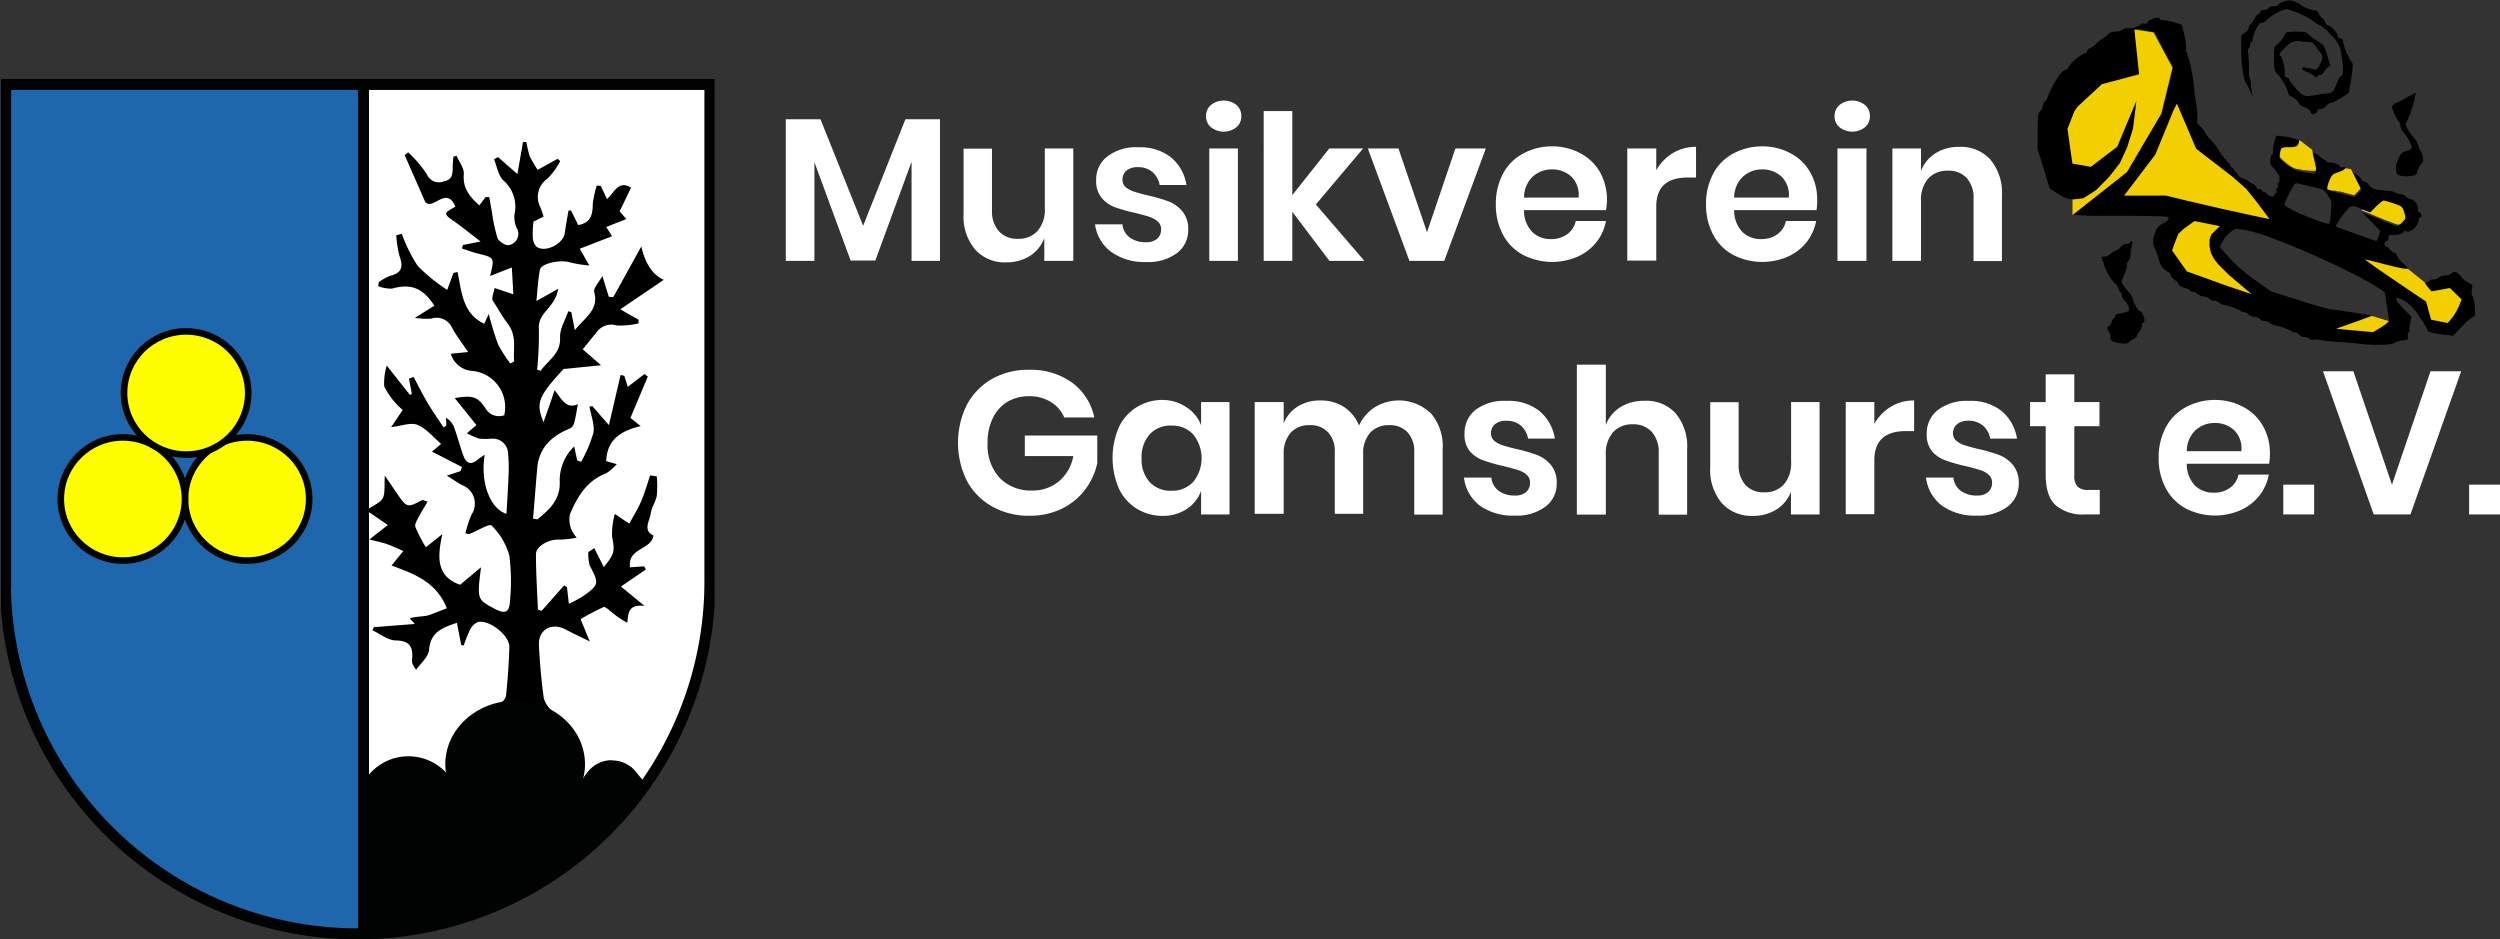 <svg id="Ebene_1" data-name="Ebene 1" xmlns="http://www.w3.org/2000/svg" xmlns:xlink="http://www.w3.org/1999/xlink" viewBox="0 0 345.04 129.65"><rect x="0" y="0" width="345.04" height="129.65" fill="#333333" stroke="none"/><defs><style>.cls-1,.cls-10,.cls-5{fill:none;}.cls-2{clip-path:url(#clip-path);}.cls-3{fill:#fff;}.cls-4{fill:#1e67ac;}.cls-5,.cls-6{stroke:#010202;}.cls-5{stroke-width:1.52px;}.cls-6{fill:#fefe01;stroke-width:0.91px;}.cls-7{fill-rule:evenodd;}.cls-8{fill:#010202;}.cls-9{clip-path:url(#clip-path-2);}.cls-10,.cls-11{stroke:#000;stroke-miterlimit:10;stroke-width:0.35px;}.cls-11,.cls-12{fill:#f2cf01;}.cls-13{isolation:isolate;}</style><clipPath id="clip-path" transform="translate(0.13 -5.67)"><rect class="cls-1" y="14.4" width="98.5" height="123.12"/></clipPath><clipPath id="clip-path-2" transform="translate(0.13 -5.67)"><rect class="cls-1" x="281.1" width="60.36" height="76.08"/></clipPath></defs><title>logo-lg</title><g id="Logo"><g class="cls-2"><g id="Wappen"><g id="wappen-2"><path id="Pfad_1" data-name="Pfad 1" class="cls-3" d="M97.86,86A48.63,48.63,0,0,1,50,134.59V17.33H97.85V86Z" transform="translate(0.13 -5.67)"/><path id="Pfad_2" data-name="Pfad 2" class="cls-4" d="M50.1,17.32V134.59h-.79A48.64,48.64,0,0,1,.7,85.94h0V17.32Z" transform="translate(0.13 -5.67)"/><path id="Pfad_3" data-name="Pfad 3" class="cls-5" d="M.65,85.94V17.32h97.2V86l0-.06a48.62,48.62,0,0,1-97.24,0h0Z" transform="translate(0.13 -5.67)"/><line id="Linie_1" data-name="Linie 1" class="cls-5" x1="50.17" y1="11.69" x2="50.17" y2="129.21"/><g id="Gruppe_1" data-name="Gruppe 1"><ellipse id="Ellipse_1" data-name="Ellipse 1" class="cls-6" cx="34.1" cy="68.87" rx="8.57" ry="8.5"/><ellipse id="Ellipse_2" data-name="Ellipse 2" class="cls-6" cx="16.96" cy="68.87" rx="8.57" ry="8.5"/><ellipse id="Ellipse_3" data-name="Ellipse 3" class="cls-6" cx="25.69" cy="54.24" rx="8.57" ry="8.5"/></g><g id="Gruppe_2" data-name="Gruppe 2"><path id="Pfad_4" data-name="Pfad 4" class="cls-7" d="M61.71,111.92c.13-5.28,2.61-7.86,7.17-9.19a1.57,1.57,0,0,0,.84-1.1c.22-2.23.39-4.47.45-6.7,0-1.56-2.73-3.74-4.31-3.42a2.13,2.13,0,0,0-1.11,1.06,18.34,18.34,0,0,0-.88,2.2l-.35-.09c-.19-1-.37-1.89-.59-3.05-2,.66-3.65,1.28-3.84,3.72-.08,1-1.15,1.83-1.77,2.75-.5-.6-.61-.93-.58-1.26.15-1.64-.09-2.74-2.23-2.78-1.09,0-2.16-.9-3.24-1.4l.2-.43,5.63-.44c-.05-.13-.61-.65-.66-.78.76-.29,2-.2,2.79-.49l2.31-.9c-1.47-3.73-4.67-4.79-7.63-5.9l1.62-2c-.73-.32-1.45-.67-2.21-.94s-1.34-.36-2.47-.65l2.55-2-2.78-1.9-.13-.16c.94-.68,1.88-1,2.22-1.68s.18-1.7.27-3.08l1.56,2.29c1.5,2.19,1.5,2.19,3.63,1.08.07,0,.21.06.71.24-.43.73-.85,1.38-1.2,2.06-.23.45-.61,1-.48,1.42a20.07,20.07,0,0,0,1.45,2.8l2.28-1.82c-.73,3.23-.82,5.85,2.44,7l2.89-2.42c-.56,4.45-.56,4.45,1.92,5.75,1.45.76,2,.47,2.08-1.14a27.85,27.85,0,0,0-.09-6.19,9.13,9.13,0,0,0-2.46-4.18c-.3-.3-2,.77-3.11,1.19-.07,0-.19,0-.5-.13a18.39,18.39,0,0,1,.83-2.54,2.73,2.73,0,0,0-1.29-4.1c-.64-.35-1.25-.77-2.1-1.3l1.89-.63.2-.57L59.49,68l1.26-1.07c-1.15-1-2.08-2.14-3.29-2.63-.9-.36-2.17.16-3.61.32l1.6-2.37a10.12,10.12,0,0,1-2.55-3.26,8.12,8.12,0,0,1,.35-2.86l3.2,4.05.26-.15c-.13-.7-.26-1.4-.4-2.1l.64-.24c.65,1.21,1.25,2.44,1.95,3.61s1.46,2.25,2.2,3.37l.37-.26c0-.36,0-.73-.07-1.09a2.63,2.63,0,0,1,1.13,1.29c.47,1.29.82,2.62,1.28,3.91S65,69.83,65.93,69a9.43,9.43,0,0,1,.84-.56c-.64,3.79.72,7.43,3,8.15.11-1.91.24-3.79.3-5.68A20.25,20.25,0,0,0,70,68.34a2.11,2.11,0,0,0-2.08-2.13h-.18a9.12,9.12,0,0,1-1.73,0,8.88,8.88,0,0,1-1.7-.75l1.32-1.12-3-3.73c2.41-.4,3.11-.25,4.22,1.37a2.14,2.14,0,0,0,2.61,1,5,5,0,0,0-3.71-6,4.1,4.1,0,0,0-.61-.11,3.3,3.3,0,0,1-3.05-2.38l2.39-.23c-.86-1.28-1.64-2.28-2.23-3.37a2.33,2.33,0,0,0-2.88-1.24,10.49,10.49,0,0,1-2.24-.11l2.69-1.68c-1.62-2.5-3.27-3.07-5.84-2.36a4.74,4.74,0,0,1-1.9-.33c0-.19.05-.37.07-.56a6.73,6.73,0,0,1,1.62-.89c1.64-.4,1.74-1.32,1.24-2.71a15.35,15.35,0,0,1-.45-2.86l.76-.22a21,21,0,0,0,2.21,4.45,24.31,24.31,0,0,0,4.06,3.3c.3-.8.58-1.57.86-2.34l.57-.13c.57,2.73.68,5.74,3.68,7.14L67.33,49a40.85,40.85,0,0,0,1.27,4.17,18.56,18.56,0,0,0,1.7,2.67l.54-.29c-.2-1.78.47-3.51-1-5.35-.66-.85-1.26-2-1.94-3-.25-.36.13-1.16.23-1.78l2.59.87c-.08-1.39-.14-2.53-.21-3.71l-3,1.19c.63-2.55.63-2.53-1.63-3.09-.76-.18-1.5-.47-2.25-.71l.12-.48L66.2,39c-1.46-1.12-2.54-2-3.68-2.8-1.45-1-1.46-1.1.2-2-1.21-3-3.18.67-4.18-.7l-2.82-6.43.49-.37a16.34,16.34,0,0,1,2.56,3,1.81,1.81,0,0,0,2.36,1h0c1.17-.23,1.22-1,1.22-1.95,0-.48.06-1,.1-1.45l.43-.14c.36.85,1.07,1.73,1,2.55-.16,1.94.82,3.13,2.15,4.3l.86-1.14h.5c.13.69.25,1.39.38,2.08a22.19,22.19,0,0,0,.77,3.6c.18.47,1.2,1.08,1.59.94a1.57,1.57,0,0,0,1.25-1.84,1.6,1.6,0,0,0-.17-.46,3.51,3.51,0,0,1-.32-2,4.79,4.79,0,0,0-1.57-4.64c-.7-.7-.86-1.91-1.26-2.89l.54-.31,2.68,2.34.77-4.41.47,0A13.08,13.08,0,0,0,73,27.27a15.29,15.29,0,0,0,1.08,1.84l2.75-1.52.36.32a10.2,10.2,0,0,1-1.73,2.39,3.08,3.08,0,0,0-1,4c.16.4.29.81.44,1.25l-1.4.71a14,14,0,0,0-.1,2.15,2,2,0,0,0,.52,1.32c1.24.86,3.69-.4,3.9-1.89.14-1,.34-2.07.51-3.11h.35l1,2c1.76-.3,2-1.5,2-2.93a13.61,13.61,0,0,1,.56-2.53l.55.07.86,1.81c1-.9,1.57-2.66,3.32-1.58l-1.58,3.27.93,1.06L83.54,37l.81,1.27L79.89,40l1.32,2.31a17.71,17.71,0,0,1-2.61-.41c-1.27-.44-4,.07-4.21,1-.27,1.38-.33,2.8-.49,4.32l3-1.69c-.33,2.56-2.81,3.24-2.66,5.48A47.51,47.51,0,0,1,74,56.7l.5.14c1-1.47,2.78-2.3,2.67-4.62-.05-1.18.73-2.4,1.13-3.6l.43.15c.13.7.27,1.41.47,2.47,1.46-1.81,3.35-2.83,2.68-5.28-.14-.52.64-1.3,1.13-2.2l.88,2.86.62.07,3.87-7c.52,2.24,1.5,3.9,3.1,4.6l-6,4.07L88,49.8v.5a11.06,11.06,0,0,1-3,.29,2.5,2.5,0,0,0-2.74.87L80.3,53.88l2.52,2.2-5.17.52c-3.46,3.76-3.88,4.67-2.76,7.33.47-1.38,1-2.76,1.51-4.4.94,1.06,1.53,2.69,3.23,1.92-.18.95-.3,1.78-.51,2.59a1.24,1.24,0,0,1-.56.75c-2.48,1-4.29,2.62-4.54,5.46-.21,2.35-.38,4.7-.58,7l.6.1c1.68-1.36,3.22-2.76,3.08-5.3a6.45,6.45,0,0,1,2-4.76c.19.87.3,1.4.41,1.92l.54.2a18.79,18.79,0,0,0,1.7-4c.2-1.14-.34-2.4-.54-3.6l.38-.1,2.3,2.63,1.61-6.92.52.12.47,1.52,2.31-1.77.46.35-2.4,5.71,1.42,1.13c-2.75.65-4.66,1.86-4.76,4.83l1.45.42A6.82,6.82,0,0,1,83.52,71c-2.67,1-4,3.28-5,5.67a3.73,3.73,0,0,0,.18,2,5.31,5.31,0,0,0,.76,1.22,15.55,15.55,0,0,1-2.45.26c-1.28-.09-3.15.84-3.17,2,0,2.54.16,5.1.27,7.65l.51.18,3.1-3.51.4.25c.08.66.15,1.32.26,2.28a16.84,16.84,0,0,0,1.89-1c2.31-1.62,2.3-1.78,1-4.26a5.63,5.63,0,0,1-.2-1.87l.82-.55,1.31,2.61c1.56-1.86,1.51-2.3,1.15-4.2a10,10,0,0,1,.38-3.13c.66.45,1.32.9,2,1.34.08,0,.2,0,0,0,.62-1.15,1.22-2.12,1.66-3.15s.82-2.34,1.21-3.51l.92.15a14.66,14.66,0,0,1,0,2.65c-.15.83-.72,1.59-.83,2.42-.14,1.07-1.15,2.34.37,3.09-.29,2-3.65,1.71-3.22,4.38l1.94-.14.23.44-3.44,2.35,3.25,2.67c-2.24-.23-2.23.95-2.37,2.33a11.72,11.72,0,0,1-2.13-1.44c-.37-.29-.91-.82-1.15-.72A33.59,33.59,0,0,0,80,91.12c.44,1.08.79,1.92,1.27,3.08-1.42-.7-2.4-1.15-3.35-1.66-1.89-1-3.77,0-3.67,2.17.12,2.47.34,4.93.68,7.38a4.09,4.09,0,0,0,1.24,1.8,25.08,25.08,0,0,1,3.28,4.18Z" transform="translate(0.13 -5.67)"/></g><ellipse id="Ellipse_4" data-name="Ellipse 4" class="cls-8" cx="71.1" cy="105.47" rx="9.64" ry="8.76"/><path id="Pfad_5" data-name="Pfad 5" class="cls-8" d="M63.4,117.12A7.13,7.13,0,0,1,50,120.5c0-3.13,0-3.13,0-6.77a7.13,7.13,0,0,1,13.37,3.39Z" transform="translate(0.13 -5.67)"/><path id="Pfad_6" data-name="Pfad 6" class="cls-8" d="M89.15,113.92c-4.81,5.76-9.79,11-16.55,14.68a45.52,45.52,0,0,1-10.42,4.21c-2,.51-4,1-6.09,1.38a13.39,13.39,0,0,1-2.43.4H50.12c-.18,0-.08-11.52-.08-12.62v-2c0-.19.7-.4.85-.47l6.66-3.22,6.05-2.92a23.86,23.86,0,0,1,3.63-1.13L74.86,110c.21-.06,1.15-.49,1.34-.33l2.66,2.16,1.51,1.24a4.32,4.32,0,0,1,1.86-1.68,5.09,5.09,0,0,1,2.77-.46,6.27,6.27,0,0,1,2.28,1.14C88,112.51,88,112.76,89.15,113.92Z" transform="translate(0.13 -5.67)"/><path id="Pfad_7" data-name="Pfad 7" class="cls-8" d="M84.32,110.62a4.21,4.21,0,0,1,4.07,3c.1.36-3.48,4.83-4,4.83l-2.08,0a4.18,4.18,0,0,1,2-7.86Z" transform="translate(0.13 -5.67)"/></g></g></g><g class="cls-9"><g id="Trompete"><g id="Trompete-2"><g id="Layer_1" data-name="Layer 1"><g id="Gruppe_3" data-name="Gruppe 3"><path id="Pfad_8" data-name="Pfad 8" d="M315,5.89a1.52,1.52,0,0,0-.69.43c0,.12-.33.21-.66.21s-.65.1-.7.26a.68.68,0,0,1-.62.26c-.33,0-.51.09-.51.27a.25.25,0,0,1-.22.26c-.14,0-.39.3-.58.65a2.78,2.78,0,0,1-.55.8.63.63,0,0,0-.23.46,1.18,1.18,0,0,1-.52.68l-.53.4v2.11c0,2,.37,4.28.74,4.55a6.67,6.67,0,0,1,.49,1l.37.88-.14-.7a9.23,9.23,0,0,1-.12-1.28c0-.3-.07-.57-.14-.57a4.3,4.3,0,0,1-.13-1.47,18.63,18.63,0,0,0-.1-2.11c-.09-.42-.06-.63.07-.63s.19-.19.19-.44.09-.44.18-.44.17-.14.17-.3c0-.63.79-2.33,1.09-2.33s.84-.19.84-.42a7.57,7.57,0,0,1,2.77-1.51,15.21,15.21,0,0,1,3.37,1.44,7.69,7.69,0,0,0,1.55,1,7.78,7.78,0,0,1,1.26,1.24A3.83,3.83,0,0,1,323,13.09c.32,1.73.32,3.08,0,3.08-.12,0-.33.27-.44.57-.58,1.58-.77,1.8-1.52,1.82a12,12,0,0,0-1.7.25c-1.23.24-1.64.14-2.37-.69-.9-1-1-1.14-1.14-1.47a.5.5,0,0,0-.39-.3c-.19,0-.26-.16-.25-.58a4.69,4.69,0,0,0-.56-2.4c-.33,0-.14-.4.48-1,.93-.93,1.42-1.14,2.35-1a6.59,6.59,0,0,0,1.17.09.88.88,0,0,1,.7.42c.18.24.49.67.7.93.49.58.51.91,0,1.81-.28.57-.42.7-.74.63-1.17-.28-1.7-.34-1.7-.14s.3.33.67.49a4.45,4.45,0,0,1,1,.54c.25.23.35.25.4.07a.54.54,0,0,1,.42-.21.51.51,0,0,0,.46-.3,2.81,2.81,0,0,1,.52-.67l.43-.35-.43-1.4c-.4-1.35-.45-1.42-1.33-1.94a7.74,7.74,0,0,1-1.26-.93c-.3-.32-.55-.37-1.74-.37-1,0-1.4.07-1.4.21A4.74,4.74,0,0,1,313.94,12c-.15,0-.22.34-.22.93,0,2.34,0,2.5.45,2.92a7.06,7.06,0,0,1,1.51,2.63.62.62,0,0,0,.4.51,1.82,1.82,0,0,1,1.05.93.84.84,0,0,0,.43.4c.71.23,1.15.52,1.24.8s.14.32.21.32c.35,0,.7-.23.7-.46s.18-.24.4-.24a1.24,1.24,0,0,0,.79-.44,1.31,1.31,0,0,1,.69-.44,4.8,4.8,0,0,0,1.38-.68l1.07-.69.34-2c.22-1.49.26-2.07.12-2.16a8.74,8.74,0,0,1-1.28-2.95c0-.3-.11-.42-.35-.42a.31.31,0,0,1-.35-.28c0-.42-.88-1.47-1.25-1.47a.53.53,0,0,1-.44-.4,1.52,1.52,0,0,0-.46-.63,1.75,1.75,0,0,1-.49-.65.61.61,0,0,0-.47-.42,4.81,4.81,0,0,1-2-.74c0-.18-1.18-.67-1.56-.65A3.7,3.7,0,0,0,315,5.89Z" transform="translate(0.13 -5.67)"/><path id="Pfad_9" data-name="Pfad 9" d="M296.7,8.39c-.28.14-.49.35-.49.43s-.16.16-.36.11a.47.47,0,0,0-.49.12,3.24,3.24,0,0,1-2,.53.61.61,0,0,0-.53.17,1.56,1.56,0,0,1-1,.28,1.35,1.35,0,0,0-.85.23,4.13,4.13,0,0,1-.89.72,5.35,5.35,0,0,0-1,.81,2,2,0,0,1-.68.47c-.28.12-.49.33-.49.49a.32.32,0,0,1-.33.27,5.93,5.93,0,0,0-2.3,2,.25.25,0,0,1-.21.25c-.46,0-1.16.86-1.88,2.21a9.65,9.65,0,0,0-.72,1.61,1.1,1.1,0,0,1-.35.56,1.28,1.28,0,0,0-.35.76.82.82,0,0,1-.32.6c-.3.17-.33.47-.37,2.72l0,2.51.84,2.72.84,2.72,1.69,1.08a3.75,3.75,0,0,0,3.66-.08,14.66,14.66,0,0,0,3.11-2.93A10.49,10.49,0,0,0,293.47,26a14.77,14.77,0,0,0,1.07-4.19,16.66,16.66,0,0,0,.21-2.23s-.63,1.39-1.35,3.14l-1.32,3.2-1.81,1.38-1.82,1.39-1.26-.23-1.26-.21-.35-2.4-.34-2.39.53-1.4c.49-1.35.58-1.47,2.37-3.07L290,17.31l2.6-.6c2.3-.53,2.58-.64,2.58-1s-.16-1.62-.35-3.16a19.65,19.65,0,0,1-.28-2.86,4.89,4.89,0,0,1,1.37.16l1.28.24,1.3,2.44,1.3,2.42L299,18.18l-.78,3.16-2.38,4-2.36,4-3.72,2.92c-1.72,1.33-3.2,2.5-3.69,2.9l-.17.13a38.46,38.46,0,0,0,4.68.16c5.12,0,7.56.06,8.21.11s.44.54-.37.93a2,2,0,0,0-.94.84c-.53,1.23-.58,2.09-.18,2.7a5.15,5.15,0,0,1,.46,1.26,2.73,2.73,0,0,0,1.31,1.9.74.74,0,0,1,.4.45,1.71,1.71,0,0,0,.6.7c.28.21.51.48.51.6s.35.34.79.46.79.3.79.39.18.15.37.15a.81.81,0,0,1,.58.27,1.62,1.62,0,0,0,.89.38,1.38,1.38,0,0,1,.85.35.74.74,0,0,0,.58.23,1.21,1.21,0,0,1,.7.26,1.55,1.55,0,0,0,.73.35,7.08,7.08,0,0,1,2.32.83c0,.07.17.14.37.14a.84.84,0,0,1,.58.26,1.63,1.63,0,0,0,.89.39,1.32,1.32,0,0,1,.84.35.74.74,0,0,0,.58.23,1.12,1.12,0,0,1,.7.26,1.87,1.87,0,0,0,.74.35,6.61,6.61,0,0,1,2.31.83c0,.07.2.14.43.14a.61.61,0,0,1,.52.26,1.14,1.14,0,0,0,.81.37c.38.07.7.19.7.28s.17.14.38.09a3.59,3.59,0,0,1,1.18.05,18.23,18.23,0,0,0,2.21.25c.77,0,2.28.17,3.34.28,2.07.22,4.45.14,4.65-.18a2.28,2.28,0,0,1,1-.3c.88-.1.9-.1.79-.6-.07-.33,0-.51.13-.51s.17-.12.1-.28a2.76,2.76,0,0,1,.09-1.07l.17-.82-1.07-1.07c-1.49-1.49-1.35-2,.3-1a6.63,6.63,0,0,1,1.92,2.16A13.14,13.14,0,0,1,335,51.37c0,.12.67.3,1.72.42l1.72.23,1.3-1.36a6.84,6.84,0,0,1,1.56-1.33c.2,0,.21-.24.13-1.35a3.88,3.88,0,0,0-.32-1.47c-.12-.07-.14-.39-.07-.83.1-.68.09-.74-.49-1a3.29,3.29,0,0,1-1.07-.89c-.44-.58-1-.79-1.18-.42a2.12,2.12,0,0,1-1,.33,2,2,0,0,0-1,.35c0,.1-.3.19-.58.19s-.51.07-.51.16-.16.19-.35.23c-.35,0-.34.09.12.65l.51.6,1.28-.23,1.26-.23.81.79.81.81-.39.95a6.89,6.89,0,0,1-.95,1.61l-.57.68L336.54,50l-1.14-.23-.35-1.24-.33-1.25-4.24-2.88c-2.36-1.6-4.23-2.91-4.22-2.95s1.23.27,2.67.65a18.48,18.48,0,0,0,3,.65c.38,0,.37-.07-.39-.73a2.68,2.68,0,0,1-.81-1,.62.62,0,0,0-.43-.48,1.45,1.45,0,0,1-.65-.52.71.71,0,0,0-.44-.35c-.13,0-.23-.16-.23-.35s.12-.36.26-.36.27-.15.27-.43.07-.44.49-.43c.66.06,1.61-.19,1.61-.4s.21-.14.47-.08c.6.1,1.4-.65,1.58-1.46.06-.3.16-.53.25-.53.28,0,.17-.52-.12-.64a.35.35,0,0,1-.2-.43c.13-.43-.51-1.38-.93-1.38a1.26,1.26,0,0,1-.7-.35,1.15,1.15,0,0,0-.72-.35,1.86,1.86,0,0,1-.73-.21,1.88,1.88,0,0,0-.83-.23l-1.45-.16c-.83-.12-1.07-.23-1.37-.65a1.13,1.13,0,0,0-.7-.51c-.18,0-.34-.1-.34-.23s-.31-.44-.71-.7l-.7-.51.66,1.34.65,1.33-.45.46-.46.47L323,32.41a17.17,17.17,0,0,1-1.93-.6,2.33,2.33,0,0,1,.25-1.1c.37-.92.44-1,1.32-1.28.51-.18.93-.43.93-.55s-.14-.17-.35-.12-.36,0-.36-.07c0-.25-.8-.58-1.4-.58-.3,0-.52-.09-.52-.18a.18.18,0,0,0-.18-.17,1.63,1.63,0,0,1-.66-.44c-.46-.42-1.06-.72-1.18-.58a7.05,7.05,0,0,0,.28,1.44,5.15,5.15,0,0,1,.26,1.46,8.21,8.21,0,0,1-1.63-.23,4.39,4.39,0,0,1-2.51-1.11c-.94-.79-1-.82-.8-1.44s.17-.64,1.28-.77,1.14-.17,1.3-.56a1.67,1.67,0,0,0,.12-.49A7.74,7.74,0,0,0,315,24.5l-1-.11-.24.93a4.28,4.28,0,0,0-.19,1.33c0,.23,0,.4-.13.4s-.19.29-.23.65a1.12,1.12,0,0,0,.43,1.14,2.32,2.32,0,0,1,.49.67.18.18,0,0,0,.17.18c.11,0,.18.28.18.61s-.07.61-.16.61-.12.16-.07.36,0,.35-.09.35-.14.15-.09.35,0,.35-.1.35a.24.24,0,0,0-.2.26c0,.21-.12.25-.47.16a1.1,1.1,0,0,1-.63-.37.55.55,0,0,0-.39-.23c-.14,0-.26-.08-.26-.17s-.16-.18-.35-.18-.35-.1-.35-.24-.23-.35-.53-.49-.52-.28-.52-.34a2.46,2.46,0,0,0-.79-.4c-.44-.17-.79-.42-.79-.56a.43.43,0,0,0-.27-.35.45.45,0,0,1-.26-.35.26.26,0,0,0-.26-.25.32.32,0,0,1-.27-.35c0-.19-.12-.35-.26-.35a.26.26,0,0,1-.26-.26.27.27,0,0,0-.27-.26.28.28,0,0,1-.26-.27c0-.14-.07-.26-.17-.26s-.18-.12-.18-.28a4.77,4.77,0,0,0-1.49-2c-.1,0-.33-.32-.51-.7a2.47,2.47,0,0,0-.75-1c-.34-.23-.42-.39-.34-.76A11.59,11.59,0,0,0,303,20.2c-.14-.91-.28-2.07-.33-2.56a21.16,21.16,0,0,0-1-4.79c-.11,0-.14-.18-.09-.4a7.43,7.43,0,0,0-.21-1.88L301,9.08l-.95-.3a6.69,6.69,0,0,0-1.53-.3c-.31,0-.58-.1-.58-.19C298,8,297.24,8.09,296.7,8.39Zm5.05,14.31,1.37,3.39,3.32,2.54c3.19,2.46,3.37,2.64,5.21,5a31.07,31.07,0,0,1,1.86,2.5s-3.4-.7-7.53-1.62l-7.49-1.66h-5.81l2.26-3,2.25-3,1.54-3.79c.86-2.09,1.58-3.79,1.6-3.79S301,20.86,301.75,22.7ZM319,31.46c1.55.35,1.62.39,2.14,1.16s.55.79.42,2.35a6.42,6.42,0,0,1-.24,1.63,15.45,15.45,0,0,1-2.3-.75c-2.07-.76-3.86-1.69-3.86-2a11.44,11.44,0,0,1,.72-1.55c.63-1.28.73-1.4,1.12-1.31l2,.47Zm11.16,2.32c1.2.4,1.23.44,1.48,1.22s.24.83-.25,1.35a1.72,1.72,0,0,1-.7.53c-.1,0-1.26-.44-2.56-1l-2.35-1,1.3,1.32,1.3,1.32-.21.69c-.11.4-.28.72-.35.72s-5.51-1.93-5.6-2a10.28,10.28,0,0,1,2-2.72c.28-.16.58-.11,1.54.28L327,35l.81-.82a4.33,4.33,0,0,1,1-.81,11.09,11.09,0,0,1,1.39.41ZM304.7,36.4l1.9.39-.79.74c-.76.7-.81.79-.84,1.75-.07,1.56.8,2.76,3.91,5.32,1.35,1.1,2.49,2.07,2.53,2.14a9.43,9.43,0,0,1-1.81-.54c-1-.39-3.28-1.2-5-1.79l-3.08-1.11-1.07-1.51-1.05-1.51.43-1.3a3,3,0,0,1,1.6-2.14A10.23,10.23,0,0,1,302.7,36Zm5.72,1.16c3.19.69,13.76,5.35,17.46,7.7L329,46l.3,1.91c.16,1,.3,2,.3,2.12a3.56,3.56,0,0,1-1.07.86l-1.09.65-2.54-.22L322.31,51l2.42-.86c1.34-.47,2.44-.88,2.48-.91s-3.16-.53-5.83-.91c-.39-.06-2.37-.62-4.39-1.27l-3.68-1.17L311,44.25a22.94,22.94,0,0,1-3.53-3.07l-1.26-1.42.37-.68c.42-.85,1.49-1.83,2-1.83a14.6,14.6,0,0,1,1.85.32Z" transform="translate(0.13 -5.67)"/><path id="Pfad_10" data-name="Pfad 10" d="M332,19.16a10.4,10.4,0,0,1-1.37.7.85.85,0,0,0-.46.28c-.26.24-.23.37.23,1.35a4.61,4.61,0,0,0,.65,1.14c.07,0,.12.26.12.49a1.15,1.15,0,0,0,.37.74,5.5,5.5,0,0,1,1.21,2.19c0,.14-.31.35-.74.46-.66.19-.79.31-1.14,1.12a2.64,2.64,0,0,0-.3,1.56c.11.58.18.65.79.76.92.15,2.09-.06,2.09-.37s.56-1.48.74-1.48.14-1-.21-1.54a2.12,2.12,0,0,1-.35-.88,2.48,2.48,0,0,0-.58-.94,10.39,10.39,0,0,1-.9-1.27c-.31-.6-.31-.61.06-1.38a14,14,0,0,0,1.08-3.64A12.41,12.41,0,0,0,332,19.16Z" transform="translate(0.13 -5.67)"/><path id="Pfad_11" data-name="Pfad 11" d="M293.84,39.16a.75.75,0,0,1-.53.18.88.88,0,0,0-.65.33,2.48,2.48,0,0,1-.75.58,3.33,3.33,0,0,0-.86.53,1.38,1.38,0,0,1-.78.31c-.33,0-.4.07-.3.3s.2.53.27.77a7.42,7.42,0,0,0,1.52,2.62c.11,0,.3.28.43.61a1.3,1.3,0,0,0,.36.62c.07,0,.14.17.14.36a1.33,1.33,0,0,0,.44.79c.53.5.76,1.29.42,1.5a4.56,4.56,0,0,1-1,.26c-.47.07-.75.19-.75.35s-.07.25-.14.25-.25.28-.37.61-.33.61-.46.61-.17.51.11.7a1.25,1.25,0,0,1,.19.7c.05.58.11.64.93.83s1.67.14,1.67-.11a1.26,1.26,0,0,1,.52-.33c.3-.14.53-.35.53-.49a1.12,1.12,0,0,1,.35-.6,1.27,1.27,0,0,0,.35-.79c0-.25.09-.44.18-.44s.17-.16.17-.35c0-.47-.37-1.23-.6-1.23s-1-1.28-1-1.74a1.75,1.75,0,0,0-.49-.84,5.74,5.74,0,0,1-.81-1c-.33-.54-.31-.56.14-1.53a2.85,2.85,0,0,0,.35-1.24.6.6,0,0,1,.18-.55,1.16,1.16,0,0,0,.3-.58,7.92,7.92,0,0,1,.23-1.75C294.29,39,294.05,38.83,293.84,39.16Z" transform="translate(0.13 -5.67)"/></g></g><g id="Layer_2" data-name="Layer 2"><line id="Linie_2" data-name="Linie 2" class="cls-10" x1="300.46" y1="13.66" x2="309.45" y2="25.29"/><path id="Pfad_13" data-name="Pfad 13" class="cls-11" d="M300.33,19.55" transform="translate(0.13 -5.67)"/><path id="Pfad_14" data-name="Pfad 14" class="cls-11" d="M303.12,26.09l-2.79-6.54-.66,1.32-1.62,3.94-.86,2.1-4.51,5.93h6.11l3.16.77,4.3,1,3.82.84,1.86.4,1.58.31-2.1-2.8L310,31.61,308.19,30Z" transform="translate(0.13 -5.67)"/></g><g id="Layer_3" data-name="Layer 3"><path id="Pfad_15" data-name="Pfad 15" class="cls-12" d="M285.91,35.35V33.21l1.47-.16,1.8-1.15L291,30.05l1.45-1.87,1-2.18.82-2.62.46-3.8-2.66,6.34-3.63,2.77-2.54-.44-.68-4.79.95-2.43.45-.64,3.34-3.1,5.12-1.36,0-.18-.63-6,2.65.4,2.6,4.86-1.54,6.34-4.74,8.07Z" transform="translate(0.13 -5.67)"/></g><g id="Layer_5" data-name="Layer 5"><path id="Pfad_16" data-name="Pfad 16" class="cls-12" d="M314.57,27.6" transform="translate(0.13 -5.67)"/><path id="Pfad_17" data-name="Pfad 17" class="cls-12" d="M317.23,25l-.11.44-.08.18-.14.18-.21.1-.43.09-.45,0-.3,0-.32,0-.33.09-.12.08-.08.1,0,.1-.05.16-.06.24,0,.18v.22l0,.09,0,.1.06.09.11.12.24.23.35.29.23.19.09.07.15.11.14.1.14.09.15.09.17.09.26.1.15.05.16.05.2,0,.24.05.29.07.2,0,.25.05.25,0,.25.05.2,0,.17,0,.21,0h.3v-.18l0-.29-.1-.45-.14-.6-.13-.52-.14-.77v-.08Z" transform="translate(0.13 -5.67)"/><path id="Pfad_18" data-name="Pfad 18" class="cls-12" d="M323.58,28.88l-.06.09-.12.1-.14.09-.2.1-.18.08-.15.06-.18.06-.22.08-.18.07-.17.09-.14.1-.08.08-.09.11-.06.1-.06.11-.07.15-.08.18-.07.17-.11.3-.06.2-.07.27v.08l0,.1v.14l0,0,0,0,.18.06.17.06.2.06.15,0,.15,0,.16,0,.21.06.2.06.17,0,.14,0,.27.07.18.05.3.08.36.1.27.07.36.1.23.07.22-.24.2-.2.27-.28.2-.2h0l-.09-.19-.22-.45-.29-.59-.72-1.44Z" transform="translate(0.13 -5.67)"/><path id="Pfad_19" data-name="Pfad 19" class="cls-12" d="M325.88,34.58,327,35l.32-.33.24-.24.28-.29.35-.31.13-.12.18-.15.17-.12.13-.07.19,0,.28.08.3.09.44.13.38.13.35.12.35.15.18.11.08.07.05.06.06.08.06.1.07.19.1.29.1.35.05.23v.28l0,0-.08.14-.2.23-.3.3-.1.09-.05,0-.09.07-.09,0-.08,0h-.07l-.26-.07-.27-.1-.54-.21-.59-.22-.69-.28-.45-.18-.61-.26-.49-.2-.67-.28-.35-.14" transform="translate(0.13 -5.67)"/><path id="Pfad_20" data-name="Pfad 20" class="cls-12" d="M327.21,49.27l-1.43.54-1.37.49-1,.35-1.11.39.85.08,1.6.14,2.63.24.57-.34.32-.2.51-.33.36-.25.26-.23.13-.17" transform="translate(0.13 -5.67)"/><path id="Pfad_21" data-name="Pfad 21" class="cls-12" d="M334.59,44.7h-.06l.06.12s.14.22.17.25l.51.62.17.2,1.87-.34.67-.12L339.6,47l-.09.22-.33.81-.3.6-.38.61-.47.6-.34.4-.62-.12-.52-.1-.59-.12-.55-.11-.31-1.1-.38-1.39L333,46.15l-1.84-1.25-1.77-1.2-1.64-1.13-1.48-1.08,1.18.27,1.8.46,1.38.34,1.12.22H332l.21,0Z" transform="translate(0.13 -5.67)"/></g><g id="Layer_4" data-name="Layer 4"><path id="Pfad_22" data-name="Pfad 22" class="cls-11" d="M302.7,36l3.9.77-1.38,1.35-.22.62,0,.93.16.8.38.76.57.76,1.5,1.49,3.83,3.25-4.36-1.47-1.84-.67-3.65-1.31-2.13-3,.34-1,.56-1.42.75-.72Z" transform="translate(0.13 -5.67)"/></g></g></g></g><g id="Musikverein_Gamshurst_e.V." data-name="Musikverein Gamshurst e.V." class="cls-13"><g class="cls-13"><path class="cls-3" d="M129.6,22.13V41.67h-3.92V28l-5,13.63h-3.41l-5-13.58V41.67h-3.95V22.13h4.79L119,36.83l5.83-14.7Z" transform="translate(0.13 -5.67)"/><path class="cls-3" d="M148,26.16V41.67h-4V38.54A5,5,0,0,1,142,41a6,6,0,0,1-3.26.88,5.47,5.47,0,0,1-4.28-1.77,7,7,0,0,1-1.6-4.92v-9h3.92v8.57a4.07,4.07,0,0,0,1,2.87,3.36,3.36,0,0,0,2.58,1,3.49,3.49,0,0,0,2.71-1.09,4.43,4.43,0,0,0,1-3.14V26.16Z" transform="translate(0.13 -5.67)"/><path class="cls-3" d="M161.49,27.39a6.17,6.17,0,0,1,2.13,3.81h-3.7a3.08,3.08,0,0,0-1-1.79,3,3,0,0,0-2-.67,2.39,2.39,0,0,0-1.57.47,1.62,1.62,0,0,0-.56,1.29,1.31,1.31,0,0,0,.45,1,3.25,3.25,0,0,0,1.12.61c.45.15,1.09.33,1.93.53a20.83,20.83,0,0,1,2.87.83,4.76,4.76,0,0,1,1.9,1.37,3.76,3.76,0,0,1,.8,2.54,3.93,3.93,0,0,1-1.55,3.22,6.57,6.57,0,0,1-4.19,1.23,7.87,7.87,0,0,1-4.84-1.36A5.67,5.67,0,0,1,151,36.63h3.78a2.53,2.53,0,0,0,1,1.81,3.66,3.66,0,0,0,2.27.66,2.22,2.22,0,0,0,1.54-.49,1.64,1.64,0,0,0,.53-1.28,1.39,1.39,0,0,0-.46-1.09,3.13,3.13,0,0,0-1.15-.64c-.45-.15-1.1-.33-1.94-.54a22,22,0,0,1-2.82-.79A4.43,4.43,0,0,1,151.93,33a3.59,3.59,0,0,1-.77-2.46,4,4,0,0,1,1.54-3.28A6.51,6.51,0,0,1,157,26,6.86,6.86,0,0,1,161.49,27.39Z" transform="translate(0.13 -5.67)"/><path class="cls-3" d="M167,20.16a2.84,2.84,0,0,1,3.52,0,2,2,0,0,1,.67,1.55,1.93,1.93,0,0,1-.67,1.52,2.84,2.84,0,0,1-3.52,0,1.94,1.94,0,0,1-.68-1.52A2,2,0,0,1,167,20.16Zm3.72,6V41.67h-3.95V26.16Z" transform="translate(0.13 -5.67)"/><path class="cls-3" d="M183.35,41.67l-5.12-6.77v6.77h-3.95V21h3.95V32.6l5.1-6.44H188l-6.52,7.73,6.69,7.78Z" transform="translate(0.13 -5.67)"/><path class="cls-3" d="M196.82,37.72l3.92-11.56h4.2L199.2,41.67h-4.81l-5.74-15.51h4.23Z" transform="translate(0.13 -5.67)"/><path class="cls-3" d="M221.58,34.67H210.21a4.24,4.24,0,0,0,1.12,3,3.58,3.58,0,0,0,2.57,1,3.7,3.7,0,0,0,2.28-.68,3,3,0,0,0,1.17-1.82h4.17a6.64,6.64,0,0,1-1.32,2.92,6.84,6.84,0,0,1-2.59,2,8.83,8.83,0,0,1-7.54-.24,6.77,6.77,0,0,1-2.75-2.76,8.68,8.68,0,0,1-1-4.22,8.83,8.83,0,0,1,1-4.25,6.69,6.69,0,0,1,2.75-2.75,8.28,8.28,0,0,1,4-1,8.13,8.13,0,0,1,4,1,6.71,6.71,0,0,1,2.66,2.62,7.84,7.84,0,0,1,.8,5.13Zm-4.83-4.62a3.83,3.83,0,0,0-2.65-1,3.91,3.91,0,0,0-2.69,1,4,4,0,0,0-1.2,2.89h7.53A3.55,3.55,0,0,0,216.75,30.05Z" transform="translate(0.13 -5.67)"/><path class="cls-3" d="M230.76,26.79a6.07,6.07,0,0,1,3.19-.85v4.23H232.8q-4.34,0-4.34,4v7.47h-4V26.16h4v3A6.53,6.53,0,0,1,230.76,26.79Z" transform="translate(0.13 -5.67)"/><path class="cls-3" d="M250.58,34.67H239.21a4.29,4.29,0,0,0,1.12,3,3.59,3.59,0,0,0,2.58,1,3.74,3.74,0,0,0,2.28-.68,2.92,2.92,0,0,0,1.16-1.82h4.18a6.76,6.76,0,0,1-1.32,2.92,6.92,6.92,0,0,1-2.59,2,8.85,8.85,0,0,1-7.55-.24,6.75,6.75,0,0,1-2.74-2.76,8.68,8.68,0,0,1-1-4.22,8.83,8.83,0,0,1,1-4.25,6.66,6.66,0,0,1,2.74-2.75,8.32,8.32,0,0,1,4-1,8.07,8.07,0,0,1,4,1,6.58,6.58,0,0,1,2.66,2.62,7.53,7.53,0,0,1,.94,3.79A7.73,7.73,0,0,1,250.58,34.67Zm-4.83-4.62a3.8,3.8,0,0,0-2.64-1,3.89,3.89,0,0,0-2.69,1,4.05,4.05,0,0,0-1.21,2.89h7.54A3.52,3.52,0,0,0,245.75,30.05Z" transform="translate(0.13 -5.67)"/><path class="cls-3" d="M253.75,20.16a2.84,2.84,0,0,1,3.52,0,2,2,0,0,1,.68,1.55,1.94,1.94,0,0,1-.68,1.52,2.84,2.84,0,0,1-3.52,0,1.94,1.94,0,0,1-.68-1.52A2,2,0,0,1,253.75,20.16Zm3.72,6V41.67h-4V26.16Z" transform="translate(0.13 -5.67)"/><path class="cls-3" d="M274.58,27.7a7.16,7.16,0,0,1,1.59,5v9h-3.92V33.1a4,4,0,0,0-.95-2.87,3.37,3.37,0,0,0-2.6-1A3.51,3.51,0,0,0,266,30.3a4.49,4.49,0,0,0-1,3.14v8.23h-3.95V26.16H265v3.11a4.94,4.94,0,0,1,2-2.45,6,6,0,0,1,3.26-.88A5.49,5.49,0,0,1,274.58,27.7Z" transform="translate(0.13 -5.67)"/></g><g class="cls-13"><path class="cls-3" d="M147.85,58.49a7.9,7.9,0,0,1,3.05,4.8h-4.14a4.65,4.65,0,0,0-1.86-2.14,5.59,5.59,0,0,0-3-.8,5.84,5.84,0,0,0-3,.78,5.28,5.28,0,0,0-2,2.24,7.49,7.49,0,0,0-.73,3.42,6.7,6.7,0,0,0,1.67,4.84,6,6,0,0,0,4.55,1.74A5.55,5.55,0,0,0,146,72.11a5.8,5.8,0,0,0,2-3.5h-6.69V65.78h10v3.81a9.31,9.31,0,0,1-1.64,3.61,8.93,8.93,0,0,1-3.19,2.65,10,10,0,0,1-4.52,1,10.13,10.13,0,0,1-5.14-1.27A8.82,8.82,0,0,1,133.3,72a11.86,11.86,0,0,1,0-10.44A9,9,0,0,1,136.73,58a10,10,0,0,1,5.13-1.29A9.7,9.7,0,0,1,147.85,58.49Z" transform="translate(0.13 -5.67)"/><path class="cls-3" d="M163.64,61.89a5,5,0,0,1,2,2.49V61.16h3.92V76.67h-3.92V73.42a5,5,0,0,1-2,2.51,5.85,5.85,0,0,1-3.36.94,6.74,6.74,0,0,1-3.53-1,6.54,6.54,0,0,1-2.45-2.76,10.68,10.68,0,0,1,0-8.49,6.45,6.45,0,0,1,2.45-2.75,6.66,6.66,0,0,1,3.53-1A5.92,5.92,0,0,1,163.64,61.89Zm-5.09,3.72a4.67,4.67,0,0,0-1.12,3.31,4.61,4.61,0,0,0,1.12,3.29,3.87,3.87,0,0,0,3,1.19,3.93,3.93,0,0,0,3-1.22,5.2,5.2,0,0,0,0-6.55,3.89,3.89,0,0,0-3-1.22A3.84,3.84,0,0,0,158.55,65.61Z" transform="translate(0.13 -5.67)"/><path class="cls-3" d="M197.34,62.69a7,7,0,0,1,1.64,5v9h-3.92V68.1a3.88,3.88,0,0,0-.91-2.75,3.26,3.26,0,0,0-2.51-1,3.45,3.45,0,0,0-2.63,1,4.25,4.25,0,0,0-1,3v8.23h-3.92V68.1a3.84,3.84,0,0,0-.91-2.75,3.26,3.26,0,0,0-2.51-1,3.45,3.45,0,0,0-2.63,1,4.25,4.25,0,0,0-1,3v8.23h-4V61.16h4V64.1A4.79,4.79,0,0,1,179,61.76a5.73,5.73,0,0,1,3.09-.82,5.92,5.92,0,0,1,3.26.89,5.49,5.49,0,0,1,2.09,2.58,5.82,5.82,0,0,1,2.17-2.53,6.34,6.34,0,0,1,7.7.81Z" transform="translate(0.13 -5.67)"/><path class="cls-3" d="M212.33,62.39a6.17,6.17,0,0,1,2.13,3.81h-3.69a3.08,3.08,0,0,0-1-1.79,3,3,0,0,0-2-.67,2.36,2.36,0,0,0-1.56.47,1.59,1.59,0,0,0-.56,1.29,1.34,1.34,0,0,0,.44,1,3.34,3.34,0,0,0,1.12.61c.45.15,1.1.33,1.94.53a21.26,21.26,0,0,1,2.87.83,4.83,4.83,0,0,1,1.9,1.37,3.81,3.81,0,0,1,.8,2.54,3.91,3.91,0,0,1-1.56,3.22,6.54,6.54,0,0,1-4.18,1.23,7.9,7.9,0,0,1-4.85-1.36,5.71,5.71,0,0,1-2.21-3.88h3.78a2.58,2.58,0,0,0,1,1.81,3.64,3.64,0,0,0,2.27.66,2.24,2.24,0,0,0,1.54-.49,1.67,1.67,0,0,0,.53-1.28,1.39,1.39,0,0,0-.46-1.09,3.13,3.13,0,0,0-1.15-.64q-.69-.22-1.95-.54a22.31,22.31,0,0,1-2.81-.79A4.52,4.52,0,0,1,202.77,68,3.64,3.64,0,0,1,202,65.5a4.07,4.07,0,0,1,1.54-3.28A6.55,6.55,0,0,1,207.8,61,6.83,6.83,0,0,1,212.33,62.39Z" transform="translate(0.13 -5.67)"/><path class="cls-3" d="M231.12,62.7a7.11,7.11,0,0,1,1.6,5v9H228.8V68.1a4.09,4.09,0,0,0-1-2.87,3.41,3.41,0,0,0-2.61-1,3.53,3.53,0,0,0-2.69,1.09,4.49,4.49,0,0,0-1,3.14v8.23h-4V56h4v8.32a4.89,4.89,0,0,1,2-2.45,6,6,0,0,1,3.26-.88A5.46,5.46,0,0,1,231.12,62.7Z" transform="translate(0.13 -5.67)"/><path class="cls-3" d="M251,61.16V76.67h-3.95V73.54a5,5,0,0,1-2,2.45,6,6,0,0,1-3.26.88,5.51,5.51,0,0,1-4.29-1.77,7.07,7.07,0,0,1-1.59-4.92v-9h3.92v8.57a4.07,4.07,0,0,0,.95,2.87,3.36,3.36,0,0,0,2.58,1,3.49,3.49,0,0,0,2.71-1.09,4.43,4.43,0,0,0,1-3.14V61.16Z" transform="translate(0.13 -5.67)"/><path class="cls-3" d="M260.86,61.79a6.07,6.07,0,0,1,3.19-.85v4.23H262.9q-4.33,0-4.34,4v7.47h-3.95V61.16h3.95v3A6.53,6.53,0,0,1,260.86,61.79Z" transform="translate(0.13 -5.67)"/><path class="cls-3" d="M276.12,62.39a6.27,6.27,0,0,1,2.13,3.81h-3.7a3.08,3.08,0,0,0-1-1.79,3,3,0,0,0-2-.67,2.37,2.37,0,0,0-1.57.47,1.59,1.59,0,0,0-.56,1.29,1.31,1.31,0,0,0,.45,1,3.25,3.25,0,0,0,1.12.61c.44.15,1.09.33,1.93.53a21.26,21.26,0,0,1,2.87.83,4.76,4.76,0,0,1,1.9,1.37,3.81,3.81,0,0,1,.8,2.54,3.93,3.93,0,0,1-1.55,3.22,6.57,6.57,0,0,1-4.19,1.23,7.85,7.85,0,0,1-4.84-1.36,5.72,5.72,0,0,1-2.22-3.88h3.78a2.58,2.58,0,0,0,1,1.81,3.66,3.66,0,0,0,2.27.66,2.22,2.22,0,0,0,1.54-.49,1.67,1.67,0,0,0,.53-1.28,1.39,1.39,0,0,0-.46-1.09,3.13,3.13,0,0,0-1.15-.64c-.45-.15-1.1-.33-1.94-.54a22,22,0,0,1-2.82-.79A4.52,4.52,0,0,1,266.55,68a3.64,3.64,0,0,1-.76-2.46,4.06,4.06,0,0,1,1.53-3.28A6.55,6.55,0,0,1,271.58,61,6.86,6.86,0,0,1,276.12,62.39Z" transform="translate(0.13 -5.67)"/><path class="cls-3" d="M289.67,73.29v3.38H287.6a5.72,5.72,0,0,1-4-1.26c-.93-.84-1.39-2.24-1.39-4.2V64.49h-2.16V61.16h2.16V57.33h3.95v3.83h3.47v3.33h-3.47v6.78a2.18,2.18,0,0,0,.45,1.57,2.06,2.06,0,0,0,1.51.45Z" transform="translate(0.13 -5.67)"/><path class="cls-3" d="M313.05,69.67H301.68a4.29,4.29,0,0,0,1.12,3,3.59,3.59,0,0,0,2.58,1,3.74,3.74,0,0,0,2.28-.68,3,3,0,0,0,1.16-1.82H313a6.63,6.63,0,0,1-1.31,2.92,7,7,0,0,1-2.6,2,8.83,8.83,0,0,1-7.54-.24,6.77,6.77,0,0,1-2.75-2.76,8.68,8.68,0,0,1-1-4.22,8.83,8.83,0,0,1,1-4.25,6.69,6.69,0,0,1,2.75-2.75,8.31,8.31,0,0,1,4-1,8.13,8.13,0,0,1,4,1,6.64,6.64,0,0,1,2.66,2.62,7.53,7.53,0,0,1,.94,3.79A7.73,7.73,0,0,1,313.05,69.67Zm-4.83-4.62a3.81,3.81,0,0,0-2.65-1,3.91,3.91,0,0,0-2.69,1,4,4,0,0,0-1.2,2.89h7.53A3.48,3.48,0,0,0,308.22,65.05Z" transform="translate(0.13 -5.67)"/><path class="cls-3" d="M319.26,72.56v4.11H315V72.56Z" transform="translate(0.13 -5.67)"/><path class="cls-3" d="M324.67,56.91,330,72.56l5.32-15.65h4.23l-7,19.76h-5.07l-7-19.76Z" transform="translate(0.13 -5.67)"/><path class="cls-3" d="M344.91,72.56v4.11h-4.26V72.56Z" transform="translate(0.13 -5.67)"/></g></g></g></svg>